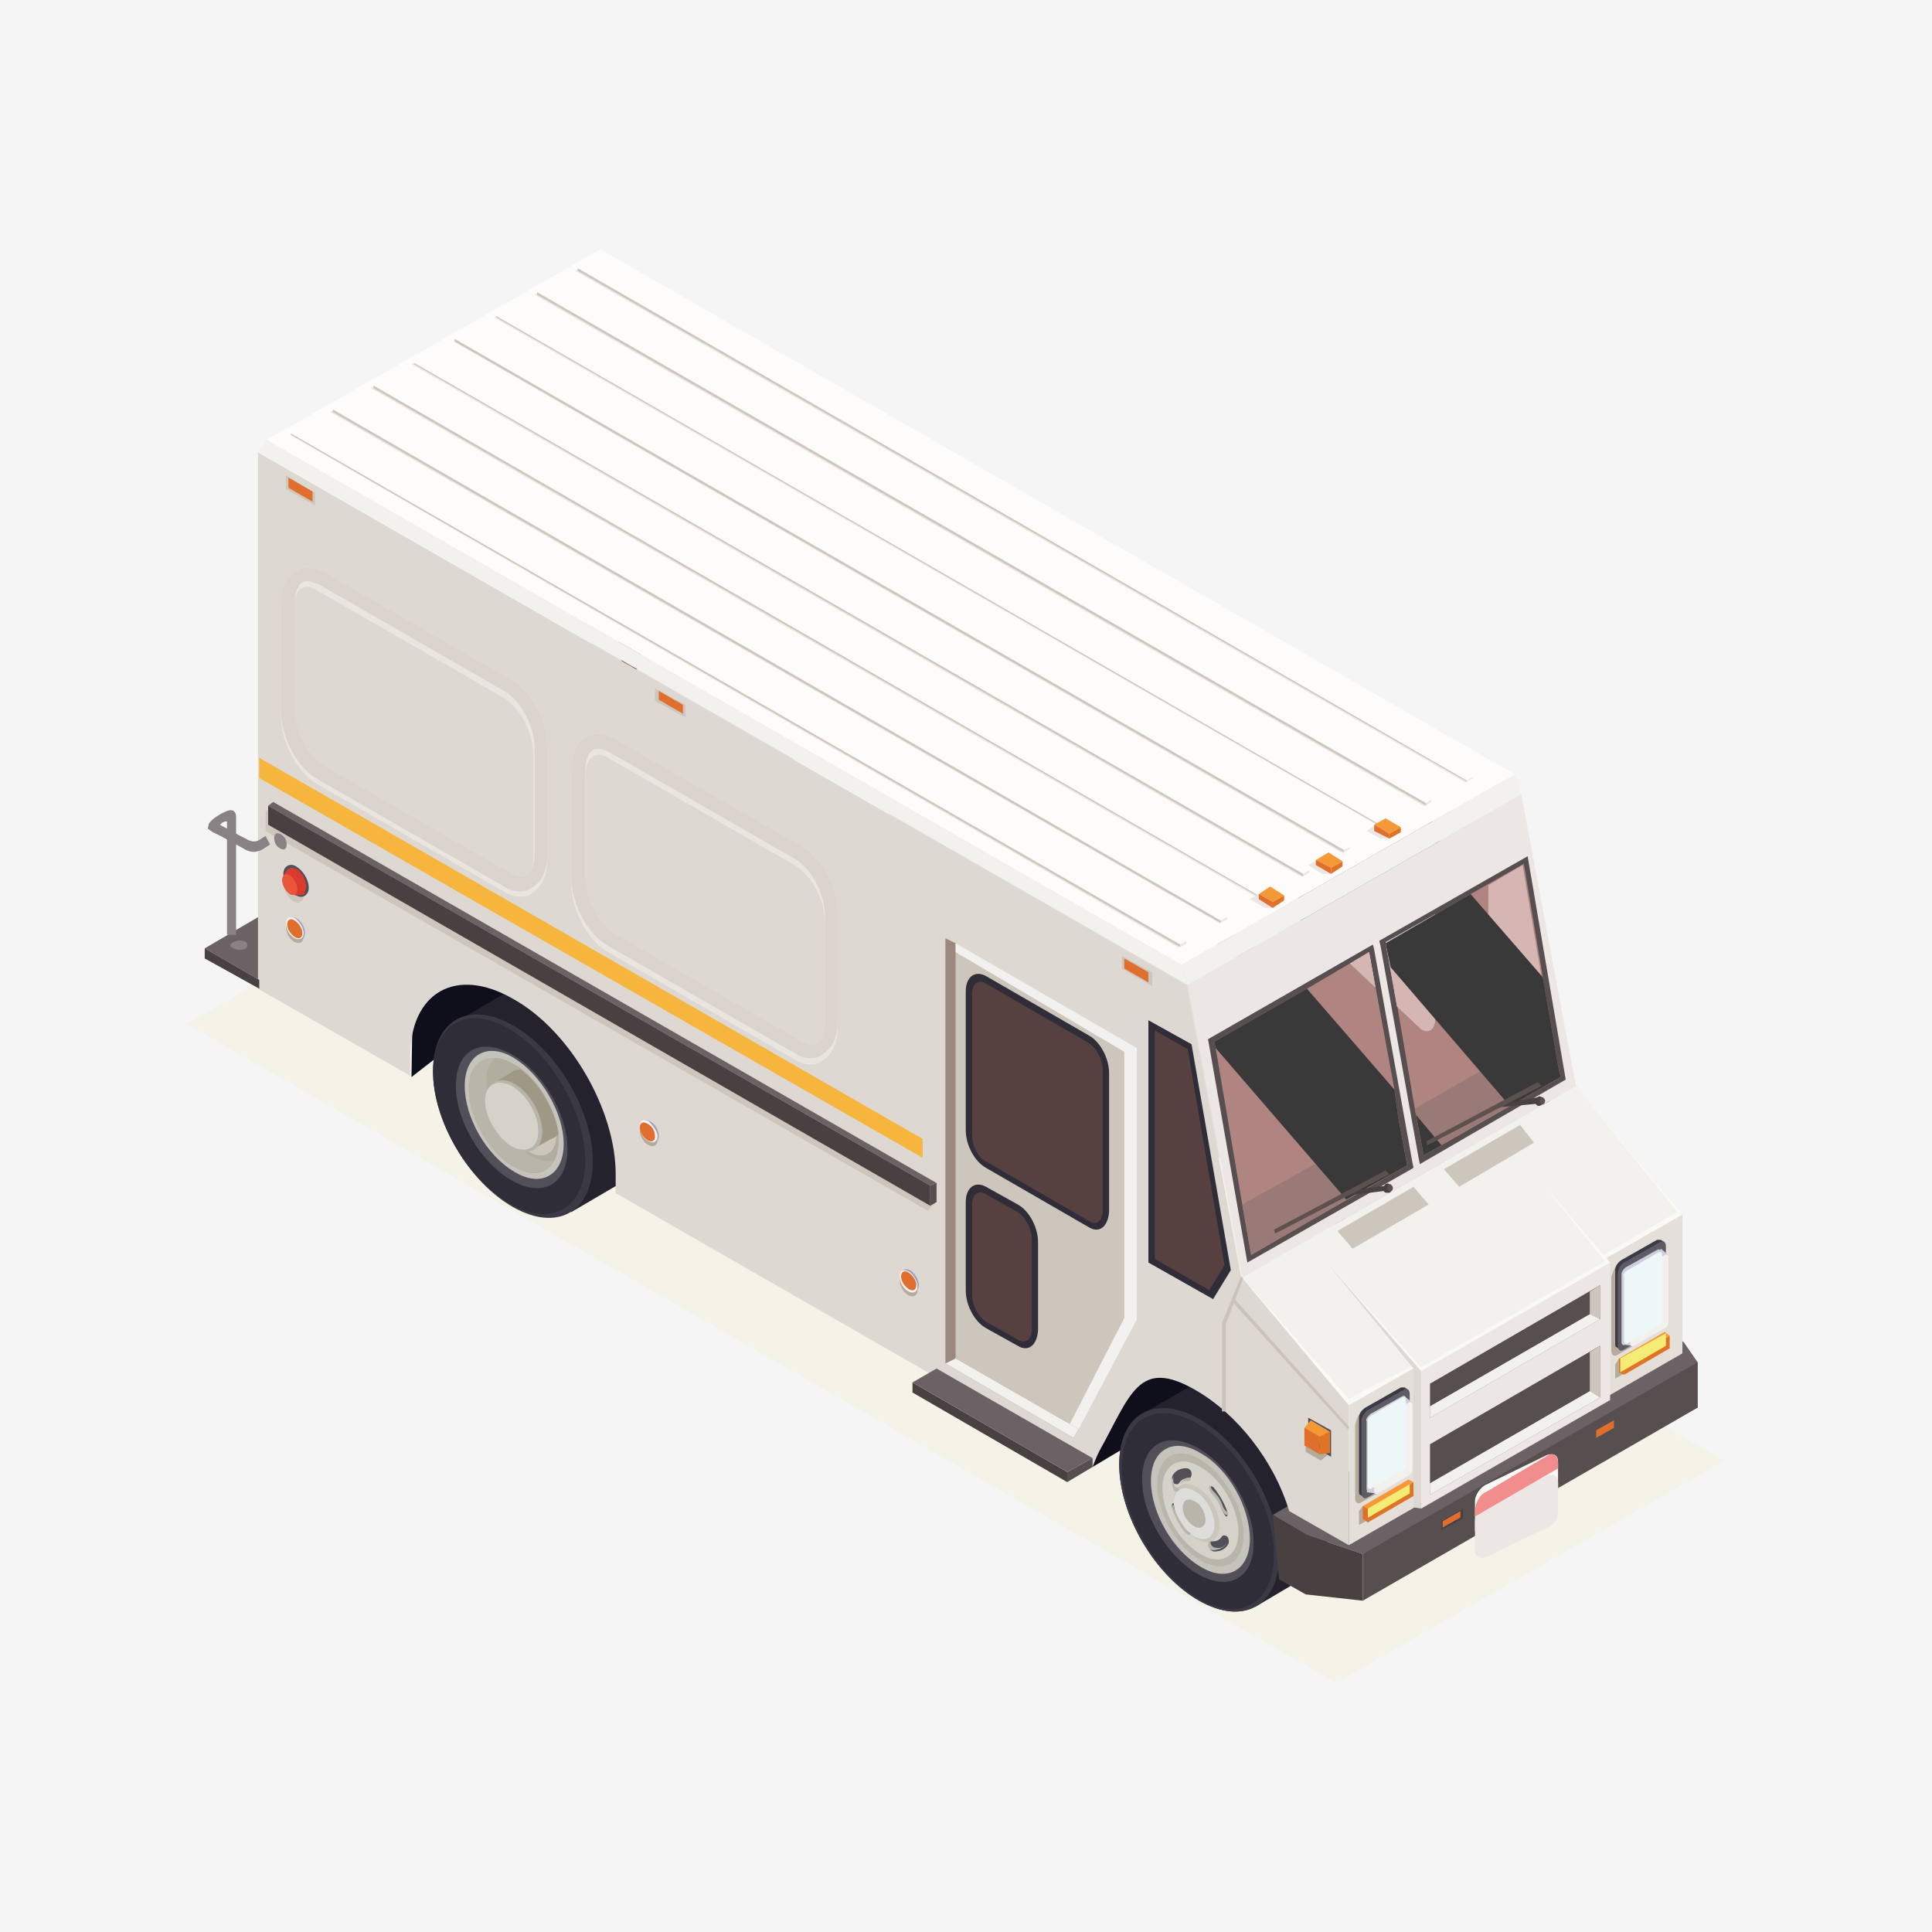 <?xml version="1.0" encoding="UTF-8"?> <svg xmlns="http://www.w3.org/2000/svg" xmlns:xlink="http://www.w3.org/1999/xlink" width="110px" height="110px" viewBox="0 0 110 110" version="1.1"><rect x="0" y="0" width="110" height="110" fill="#333333" stroke="none"/><title>Доставка товаров из Китая </title><defs><rect id="path-1" x="0" y="0" width="110" height="110"></rect></defs><g id="Page-1" stroke="none" stroke-width="1" fill="none" fill-rule="evenodd"><g id="Главная-Copy-7" transform="translate(-148, -1358)"><g id="Доставка-товаров-из-Китая-" transform="translate(148, 1358)"><mask id="mask-2" fill="white"><use xlink:href="#path-1"></use></mask><use id="Mask" fill="#F5F5F5" xlink:href="#path-1"></use><g id="delivery" mask="url(#mask-2)"><g transform="translate(10.645, 14.194)"><g id="Group" stroke-width="1" fill="none" fill-rule="evenodd"><g fill-rule="nonzero"><g><polygon id="Path" fill="#F5F2E8" points="22.098 31.395 87.527 68.969 65.429 81.613 0 44.111"></polygon><polygon id="Path" fill="#0F0F1B" points="12.782 47.129 15.743 44.83 26.287 52.158 51.563 69.328 54.813 67.388 63.623 72.92 59.579 61.713 12.927 38.651"></polygon><path d="M64.995,72.776 C64.995,69.903 62.973,66.454 60.446,65.017 C59.218,64.299 58.062,64.227 57.268,64.658 L57.268,64.658 L57.268,64.658 C57.268,64.658 57.268,64.658 57.268,64.658 L54.379,66.31 L54.379,68.538 L60.807,77.302 L63.479,75.722 C63.623,75.65 63.695,75.578 63.84,75.506 L63.84,75.506 L63.84,75.506 C64.562,75.003 64.995,74.069 64.995,72.776 Z" id="Path" fill="#23222D"></path><path d="M25.926,50.361 C25.926,47.488 23.904,44.039 21.376,42.603 C20.076,41.812 18.849,41.812 18.054,42.387 L15.238,44.039 L17.188,47.129 C17.693,48.996 18.849,50.864 20.221,52.086 L21.882,54.816 L24.337,53.379 C24.482,53.307 24.626,53.235 24.77,53.091 L24.77,53.091 L24.77,53.091 C25.493,52.517 25.926,51.583 25.926,50.361 Z" id="Path" fill="#23222D"></path><g transform="translate(20.004, 0)"><path d="M65.14,54.959 L65.14,62.934 L61.745,60.994 C60.879,58.12 58.785,55.462 56.401,54.097 C53.152,52.229 52.718,54.385 50.913,57.618 C50.768,57.905 50.552,58.48 50.552,58.48 L23.398,42.89 C23.398,42.531 23.398,42.171 23.398,41.812 C23.398,38.148 20.798,31.682 17.549,29.815 C14.299,27.947 11.699,29.455 11.699,33.119 C11.699,33.479 11.699,33.91 11.699,34.197 L3.033,29.24 L3.033,0.647 L55.896,30.964 L59.001,47.56 L65.14,54.959 Z" id="Path" fill="#E4DFD9"></path><path d="M61.168,63.509 C61.168,66.382 59.146,67.532 56.618,66.095 C54.09,64.658 52.068,61.21 52.068,58.336 C52.068,55.462 54.09,54.313 56.618,55.75 C59.146,57.187 61.168,60.635 61.168,63.509 Z" id="Path" fill="#2E2D38"></path><path d="M22.098,41.022 C22.098,43.896 20.076,45.045 17.549,43.608 C15.021,42.171 12.999,36.711 12.999,33.838 C12.999,30.964 15.021,29.815 17.549,31.251 C20.076,32.688 22.098,38.148 22.098,41.022 Z" id="Path" fill="#2E2D38"></path><path d="M20.726,40.232 C20.726,42.243 19.354,43.034 17.549,42.028 C15.816,41.022 14.371,36.64 14.371,34.628 C14.371,32.616 15.743,31.826 17.549,32.832 C19.282,33.838 20.726,38.292 20.726,40.232 Z" id="Path" fill="#515059"></path><path d="M20.437,40.088 C20.437,41.884 19.137,42.603 17.621,41.669 C16.032,40.735 14.804,36.568 14.804,34.772 C14.804,32.976 16.104,32.257 17.621,33.191 C19.137,34.125 20.437,38.292 20.437,40.088 Z" id="Path" fill="#C3C7D6"></path><path d="M20.149,39.944 C20.149,41.525 18.993,42.243 17.621,41.381 C16.177,40.591 15.093,36.64 15.093,34.987 C15.093,33.407 16.249,32.688 17.621,33.55 C18.993,34.341 20.149,38.292 20.149,39.944 Z" id="Path" fill="#A6ACC2"></path><path d="M19.137,37.358 C19.137,38.364 18.415,40.735 17.549,40.232 C16.682,39.729 15.96,36.568 15.96,35.562 C15.96,34.556 16.682,34.197 17.549,34.7 C18.415,35.131 19.137,36.352 19.137,37.358 Z" id="Path" fill="#D0D9E7"></path><path d="M59.796,62.718 C59.796,64.73 58.423,65.52 56.618,64.514 C54.885,63.509 53.441,61.138 53.441,59.126 C53.441,57.115 54.813,56.324 56.618,57.33 C58.351,58.264 59.796,60.707 59.796,62.718 Z" id="Path" fill="#515059"></path><path d="M59.507,62.503 C59.507,64.299 58.207,65.017 56.69,64.083 C55.101,63.149 53.874,60.994 53.874,59.198 C53.874,57.402 55.174,56.684 56.69,57.618 C58.207,58.552 59.507,60.707 59.507,62.503 Z" id="Path" fill="#B6BBCD"></path><path d="M58.857,62.144 C58.857,63.509 57.846,64.083 56.69,63.365 C55.463,62.647 54.524,60.994 54.524,59.629 C54.524,58.264 55.535,57.689 56.69,58.408 C57.846,59.054 58.857,60.779 58.857,62.144 Z" id="Path" fill="#D0D9E7"></path><path d="M57.846,61.569 C57.846,62.287 57.34,62.647 56.69,62.215 C56.04,61.856 55.535,60.922 55.535,60.204 C55.535,59.485 56.04,59.126 56.69,59.557 C57.34,59.917 57.846,60.85 57.846,61.569 Z" id="Path" fill="#E2E8F0"></path><path d="M57.268,61.282 C57.268,61.713 56.979,61.856 56.618,61.641 C56.257,61.425 55.968,60.922 55.968,60.563 C55.968,60.132 56.257,59.988 56.618,60.204 C56.979,60.348 57.268,60.85 57.268,61.282 Z" id="Path" fill="#C3C7D6"></path><polygon id="Path" fill="#6C6265" points="66.006 65.951 46.941 74.285 43.763 73.207 41.814 72.058 62.107 60.419 65.212 62.215 66.006 63.365"></polygon><polygon id="Path" fill="#F3F1EE" points="55.607 29.886 3.539 0 3.105 0.647 55.968 31.036"></polygon><polygon id="Path" fill="#98989E" points="41.669 41.309 3.9 19.685 3.9 18.607 41.669 40.232"></polygon><polygon id="Path" fill="#CDC6BC" points="42.175 52.589 42.175 26.366 53.007 32.616 53.007 50.074 49.469 56.755"></polygon><polygon id="Path" fill="#2E2D38" points="56.185 34.412 53.729 32.976 53.729 46.769 57.34 48.853 58.423 47.2"></polygon><polygon id="Path" fill="#7573A4" points="54.09 46.626 54.09 33.55 55.968 34.628 58.062 46.985 57.196 48.422"></polygon><polygon id="Path" fill="#9B897F" points="50.48 57.689 41.669 52.589 41.669 53.379 50.48 58.48"></polygon><polygon id="Path" fill="#9B897F" points="3.105 28.45 0 26.725 0 27.444 3.105 29.24"></polygon><polygon id="Path" fill="#515059" points="64.129 57.833 62.829 57.115 62.829 55.606 64.129 56.324"></polygon><polygon id="Path" fill="#F49936" points="63.984 57.618 62.973 57.043 62.973 55.822 63.984 56.396"></polygon><path d="M5.922,23.421 C5.922,23.852 5.561,24.067 5.2,23.852 C4.766,23.636 4.477,23.061 4.477,22.63 C4.477,22.199 4.839,21.984 5.2,22.199 C5.561,22.415 5.922,22.99 5.922,23.421 Z" id="Path" fill="#515059"></path><path d="M5.777,23.349 C5.777,23.708 5.488,23.852 5.2,23.708 C4.911,23.492 4.622,23.061 4.622,22.702 C4.622,22.343 4.911,22.199 5.2,22.343 C5.488,22.558 5.777,22.99 5.777,23.349 Z" id="Path" fill="#EA5438"></path><path d="M5.561,26.079 C5.561,26.366 5.344,26.51 5.055,26.366 C4.766,26.222 4.55,25.863 4.55,25.504 C4.55,25.145 4.766,25.073 5.055,25.217 C5.344,25.36 5.561,25.791 5.561,26.079 Z" id="Path" fill="#F9F1EC"></path><path d="M5.488,26.007 C5.488,26.294 5.272,26.366 5.055,26.222 C4.839,26.079 4.622,25.791 4.622,25.504 C4.622,25.217 4.839,25.145 5.055,25.289 C5.344,25.432 5.488,25.791 5.488,26.007 Z" id="Path" fill="#F49936"></path><path d="M25.709,39.657 C25.709,39.944 25.493,40.088 25.204,39.944 C24.915,39.801 24.698,39.441 24.698,39.082 C24.698,38.723 24.915,36.64 25.204,36.783 C25.493,36.927 25.709,39.298 25.709,39.657 Z" id="Path" fill="#F9F1EC"></path><path d="M25.637,39.585 C25.637,39.873 25.42,39.944 25.204,39.801 C24.987,39.657 24.77,39.37 24.77,39.082 C24.77,38.795 24.987,38.723 25.204,38.867 C25.493,39.01 25.637,39.298 25.637,39.585 Z" id="Path" fill="#F49936"></path><path d="M40.514,46.123 C40.514,46.41 40.297,46.554 40.008,46.41 C39.719,46.266 39.503,45.907 39.503,45.548 C39.503,45.261 39.719,45.117 40.008,45.261 C40.297,45.476 40.514,45.835 40.514,46.123 Z" id="Path" fill="#F9F1EC"></path><path d="M40.441,46.123 C40.441,46.41 40.225,46.482 40.008,46.338 C39.792,46.195 39.575,45.907 39.575,45.62 C39.575,45.333 39.792,45.261 40.008,45.404 C40.297,45.548 40.441,45.835 40.441,46.123 Z" id="Path" fill="#F49936"></path><polygon id="Path" fill="#CDC6BC" points="6.283 3.664 4.622 2.73 4.622 2.012 6.283 2.946"></polygon><polygon id="Path" fill="#F49936" points="6.138 3.448 4.766 2.658 4.766 2.155 6.138 2.946"></polygon><polygon id="Path" fill="#CDC6BC" points="27.37 15.805 25.637 14.8 25.637 14.081 27.37 15.015"></polygon><polygon id="Path" fill="#F49936" points="27.154 15.59 25.781 14.8 25.781 14.225 27.154 15.015"></polygon><polygon id="Path" fill="#CDC6BC" points="53.874 31.036 52.213 30.102 52.213 29.312 53.874 30.317"></polygon><polygon id="Path" fill="#F49936" points="53.729 30.82 52.357 30.03 52.357 29.455 53.729 30.246"></polygon><path d="M17.982,23.421 C17.693,23.421 17.404,23.349 17.115,23.205 L6.5,17.098 C5.416,16.452 4.55,14.8 4.55,13.363 L4.55,7.328 C4.55,6.538 4.839,5.963 5.272,5.676 C5.705,5.46 6.138,5.46 6.716,5.747 L17.332,11.854 C18.415,12.501 19.282,14.153 19.282,15.59 L19.282,21.625 C19.282,22.415 18.993,22.99 18.56,23.277 C18.343,23.421 18.126,23.421 17.982,23.421 Z M17.26,22.918 C17.621,23.133 18.054,23.205 18.343,22.99 C18.704,22.774 18.921,22.271 18.921,21.625 L18.921,15.59 C18.921,14.297 18.126,12.716 17.115,12.141 L6.5,6.035 C6.138,5.819 5.705,5.747 5.416,5.963 C5.055,6.178 4.839,6.681 4.839,7.328 L4.839,13.363 C4.839,14.656 5.633,16.236 6.644,16.811 L17.26,22.918 Z" id="Shape" fill="#CDC6BC"></path><path d="M34.52,32.976 C34.231,32.976 33.942,32.904 33.653,32.76 L23.037,26.654 C21.954,26.007 21.087,24.355 21.087,22.918 L21.087,16.883 C21.087,16.093 21.376,15.518 21.81,15.231 C22.243,15.015 22.676,15.015 23.254,15.302 L33.87,21.409 C34.953,22.056 35.82,23.708 35.82,25.145 L35.82,31.18 C35.82,31.97 35.531,32.545 35.097,32.832 C34.881,32.904 34.736,32.976 34.52,32.976 Z M22.387,15.374 C22.243,15.374 22.098,15.374 21.954,15.446 C21.593,15.662 21.376,16.165 21.376,16.811 L21.376,22.846 C21.376,24.139 22.171,25.72 23.182,26.294 L33.798,32.401 C34.159,32.616 34.592,32.688 34.881,32.473 C35.242,32.257 35.458,31.754 35.458,31.108 L35.458,25.073 C35.458,23.78 34.664,22.199 33.653,21.625 L23.037,15.518 C22.821,15.446 22.604,15.374 22.387,15.374 Z" id="Shape" fill="#CDC6BC"></path><path d="M50.263,44.83 L44.413,39.513 C43.763,39.154 43.258,38.22 43.258,37.358 L43.258,29.455 C43.258,28.665 43.763,28.234 44.413,28.593 L50.263,31.97 C50.913,32.329 51.418,33.263 51.418,34.125 L51.418,43.968 C51.418,44.758 50.913,45.189 50.263,44.83 Z" id="Path" fill="#2E2D38"></path><path d="M43.619,37.574 L43.619,29.527 C43.619,28.952 43.98,28.665 44.413,28.952 L50.263,32.329 C50.696,32.616 51.057,33.263 51.057,33.838 L51.057,43.896 C51.057,44.47 50.696,44.758 50.263,44.47 L44.413,39.154 C43.98,38.867 43.619,38.148 43.619,37.574 Z" id="Path" fill="#7573A4"></path><path d="M46.219,51.583 L44.413,50.577 C43.763,50.218 43.258,47.272 43.258,46.482 L43.258,41.453 C43.258,40.663 43.763,40.232 44.413,40.591 L46.219,41.597 C46.869,41.956 47.374,42.89 47.374,43.752 L47.374,50.793 C47.374,51.511 46.869,51.942 46.219,51.583 Z" id="Path" fill="#2E2D38"></path><path d="M43.619,46.626 L43.619,41.453 C43.619,40.878 43.98,40.591 44.413,40.878 L46.219,41.884 C46.652,42.171 47.013,42.818 47.013,43.393 L47.013,50.577 C47.013,51.152 46.652,51.439 46.219,51.152 L44.413,50.146 C43.98,49.93 43.619,47.272 43.619,46.626 Z" id="Path" fill="#7573A4"></path><path d="M55.39,60.922 C55.535,61.353 55.679,61.569 55.968,61.856 C56.04,62 56.113,62.144 56.113,62.215 L56.113,62.215 C56.113,62.287 55.896,62.287 55.824,62.144 C55.535,61.784 55.246,61.282 55.101,60.85 C55.029,60.635 55.101,60.491 55.174,60.563 L55.174,60.563 C55.246,60.635 55.318,60.779 55.39,60.922 Z" id="Path" fill="#515059"></path><path d="M57.918,60.85 C57.774,60.419 57.629,60.204 57.34,59.917 C57.268,59.773 57.196,59.629 57.196,59.557 L57.196,59.557 C57.196,59.485 57.412,59.485 57.485,59.629 C57.774,59.988 58.062,60.491 58.207,60.922 C58.279,61.138 58.207,61.282 58.135,61.21 L58.135,61.21 C58.062,61.138 57.918,60.994 57.918,60.85 Z" id="Path" fill="#515059"></path><path d="M57.268,62.647 C57.557,62.647 57.701,62.575 57.846,62.359 C57.918,62.287 57.99,62.287 58.135,62.359 L58.135,62.359 C58.207,62.431 58.279,62.647 58.207,62.79 C58.062,63.078 57.774,63.221 57.412,63.221 C57.268,63.221 57.124,63.078 57.124,62.934 L57.124,62.934 C57.124,62.79 57.196,62.647 57.268,62.647 Z" id="Path" fill="#515059"></path><path d="M55.968,59.126 C55.679,59.126 55.535,59.198 55.39,59.414 C55.318,59.485 55.246,59.485 55.101,59.414 L55.101,59.414 C55.029,59.342 54.957,59.126 55.029,58.983 C55.174,58.695 55.463,58.552 55.824,58.552 C55.968,58.552 56.113,58.695 56.113,58.839 L56.113,58.839 C56.185,58.983 56.113,59.126 55.968,59.126 Z" id="Path" fill="#515059"></path><polygon id="Path" fill="#CAC3B9" points="58.062 55.247 57.918 55.247 57.918 50.29 59.001 47.631 59.146 47.703 58.062 50.29"></polygon><polygon id="Path" fill="#CAC3B9" points="65.067 56.324 58.496 48.996 58.568 48.925 65.14 56.181"></polygon></g><polygon id="Path" fill="#6C6265" points="4.116 41.597 1.011 39.801 4.694 37.645 7.799 39.441"></polygon><g transform="translate(1.011, 10.848)"><path d="M65.14,54.959 L65.14,62.934 L61.745,60.994 C60.879,58.12 58.785,55.462 56.401,54.097 C53.152,52.229 52.718,54.385 50.913,57.618 C50.768,57.905 50.552,58.48 50.552,58.48 L23.398,42.89 C23.398,42.531 23.398,42.171 23.398,41.812 C23.398,38.148 20.798,33.622 17.549,31.826 C14.299,29.958 11.699,31.467 11.699,35.131 C11.699,35.49 11.699,35.921 11.699,36.209 L3.033,31.251 L3.033,0.718 L55.896,31.036 L59.001,47.631 L65.14,54.959 Z" id="Path" fill="#DED8D2"></path><path d="M5.633,25.935 C5.633,26.294 5.344,26.438 5.055,26.294 C4.766,26.079 4.477,25.648 4.477,25.289 C4.477,24.929 4.766,24.786 5.055,24.929 C5.344,25.145 5.633,25.576 5.633,25.935 Z" id="Path" fill="#CDC6BC"></path><polygon id="Path" fill="#CDC6BC" points="41.164 43.896 3.466 22.271 3.466 21.193 3.9 20.619 41.164 42.818 41.669 43.393"></polygon><polygon id="Path" fill="#B5AA9C" points="63.551 58.12 62.684 57.618 62.684 56.612 62.973 55.822 64.056 57.689"></polygon><path d="M61.168,63.509 C61.168,66.382 59.146,67.532 56.618,66.095 C54.09,64.658 52.068,61.21 52.068,58.336 C52.068,55.462 54.09,54.313 56.618,55.75 C59.146,57.187 61.168,60.707 61.168,63.509 Z" id="Path" fill="#2E2D38"></path><path d="M61.168,63.509 C61.168,66.382 59.146,67.532 56.618,66.095 C54.09,64.658 52.068,61.21 52.068,58.336 C52.068,55.462 54.09,54.313 56.618,55.75 C59.146,57.187 61.168,60.707 61.168,63.509 Z" id="Path" fill="#3A3944"></path><path d="M60.879,63.509 C60.879,66.239 58.929,67.388 56.546,65.951 C54.163,64.586 52.213,61.21 52.213,58.48 C52.213,55.75 54.163,54.6 56.546,56.037 C58.929,57.402 60.879,60.707 60.879,63.509 Z" id="Path" fill="#2E2D38"></path><path d="M22.098,41.094 C22.098,43.968 20.076,45.117 17.549,43.68 C15.021,42.243 12.999,38.795 12.999,35.921 C12.999,33.047 15.021,31.898 17.549,33.335 C20.076,34.772 22.098,38.22 22.098,41.094 Z" id="Path" fill="#3A3944"></path><path d="M21.665,41.022 C21.665,43.752 19.715,44.901 17.332,43.465 C14.949,42.1 12.999,38.723 12.999,35.993 C12.999,33.263 14.949,32.114 17.332,33.55 C19.715,34.915 21.665,38.292 21.665,41.022 Z" id="Path" fill="#2E2D38"></path><path d="M20.654,40.375 C20.654,42.387 19.282,43.177 17.476,42.171 C15.743,41.166 14.299,38.795 14.299,36.783 C14.299,34.772 15.671,33.981 17.476,34.987 C19.21,35.921 20.654,38.364 20.654,40.375 Z" id="Path" fill="#515059"></path><path d="M20.437,40.088 C20.437,41.884 19.137,42.603 17.621,41.669 C16.032,40.735 14.804,38.579 14.804,36.783 C14.804,34.987 16.104,34.269 17.621,35.203 C19.137,36.137 20.437,38.292 20.437,40.088 Z" id="Path" fill="#C5C3BC"></path><path d="M20.149,39.944 C20.149,41.525 18.993,42.243 17.621,41.381 C16.177,40.591 15.093,38.579 15.093,36.999 C15.093,35.418 16.249,34.7 17.621,35.562 C17.765,35.634 17.91,35.706 17.982,35.777 C19.065,36.568 19.932,38.076 20.149,39.441 C20.149,39.657 20.149,39.801 20.149,39.944 Z" id="Path" fill="#B1AD9F"></path><path d="M18.488,40.735 C17.115,39.944 16.032,38.076 16.032,36.568 C16.032,35.921 16.177,35.49 16.538,35.203 C15.599,35.131 15.021,35.777 15.021,36.999 C15.021,38.579 16.177,40.591 17.549,41.381 C18.56,41.956 19.499,41.812 19.86,41.022 C19.499,41.166 19.065,41.022 18.488,40.735 Z" id="Path" fill="#B8B5AA"></path><path d="M20.004,39.657 C20.004,40.663 19.282,41.022 18.415,40.519 C17.549,40.016 16.827,38.795 16.827,37.789 C16.827,36.783 17.549,36.424 18.415,36.927 C19.282,37.502 20.004,38.651 20.004,39.657 Z" id="Path" fill="#CDC6BC"></path><path d="M20.149,39.513 C19.86,39.873 19.354,39.944 18.776,39.657 C17.91,39.154 17.188,37.933 17.188,36.927 C17.188,36.28 17.476,35.849 17.982,35.849 C19.065,36.64 19.932,38.148 20.149,39.513 Z" id="Path" fill="#9E9884"></path><polygon id="Path" fill="#9E9884" points="17.621 35.921 16.393 36.64 18.704 40.375 19.86 39.729 19.065 37.789"></polygon><ellipse id="Oval" fill="#B8B5AA" transform="translate(17.63, 38.486) rotate(-30.311) translate(-17.63, -38.486)" cx="17.63" cy="38.486" rx="1.298" ry="2.23"></ellipse><path d="M18.993,39.37 C18.993,40.304 18.343,40.663 17.476,40.232 C16.682,39.729 15.96,38.579 15.96,37.645 C15.96,36.711 16.61,36.352 17.476,36.783 C18.343,37.286 18.993,38.436 18.993,39.37 Z" id="Path" fill="#D5D2C9"></path><path d="M59.723,62.79 C59.723,64.802 58.351,65.592 56.546,64.586 C54.813,63.58 53.368,61.21 53.368,59.198 C53.368,57.187 54.74,56.396 56.546,57.402 C58.351,58.408 59.723,60.85 59.723,62.79 Z" id="Path" fill="#515059"></path><path d="M59.507,62.575 C59.507,64.371 58.207,65.089 56.69,64.155 C55.101,63.221 53.874,61.066 53.874,59.27 C53.874,57.474 55.174,56.755 56.69,57.689 C58.279,58.552 59.507,60.779 59.507,62.575 Z" id="Path" fill="#C5C3BC"></path><path d="M59.146,62.359 C59.146,63.94 58.062,64.586 56.69,63.796 C55.318,63.006 54.235,61.066 54.235,59.485 C54.235,57.905 55.318,57.258 56.69,58.049 C58.062,58.911 59.146,60.779 59.146,62.359 Z" id="Path" fill="#B8B5AA"></path><path d="M58.857,62.215 C58.857,63.58 57.846,64.155 56.69,63.437 C55.463,62.718 54.524,61.066 54.524,59.701 C54.524,58.336 55.535,57.761 56.69,58.48 C57.846,59.126 58.857,60.779 58.857,62.215 Z" id="Path" fill="#D5D2C9"></path><path d="M57.774,61.856 C57.774,62.647 57.196,63.006 56.474,62.575 C55.751,62.144 55.174,61.138 55.174,60.348 C55.174,59.557 55.751,59.198 56.474,59.629 C57.196,59.988 57.774,60.994 57.774,61.856 Z" id="Path" fill="#CAC6BC"></path><path d="M55.39,60.922 C55.535,61.353 55.679,61.569 55.968,61.856 C56.04,62 56.113,62.144 56.113,62.215 L56.113,62.215 C56.113,62.287 55.896,62.287 55.824,62.144 C55.535,61.784 55.246,61.282 55.101,60.85 C55.029,60.635 55.101,60.491 55.174,60.563 L55.174,60.563 C55.246,60.635 55.39,60.779 55.39,60.922 Z" id="Path" fill="#515059"></path><path d="M57.485,61.784 C57.485,62.503 56.979,62.79 56.329,62.431 C55.679,62.072 55.174,61.21 55.174,60.491 C55.174,59.773 55.679,59.485 56.329,59.845 C56.979,60.132 57.485,61.066 57.485,61.784 Z" id="Path" fill="#DDDDDC"></path><path d="M56.979,61.497 C56.979,61.856 56.69,62.072 56.329,61.856 C55.968,61.641 55.679,61.21 55.679,60.779 C55.679,60.419 55.968,60.204 56.329,60.419 C56.69,60.563 56.979,61.066 56.979,61.497 Z" id="Path" fill="#B8B5AA"></path><polygon id="Path" fill="#494042" points="65.934 66.095 62.684 65.736 61.168 64.874 60.807 61.21 62.756 62.359 65.934 63.437"></polygon><polygon id="Path" fill="#F3F1EE" points="55.607 29.886 3.539 0 3.105 0.718 55.968 31.036"></polygon><polygon id="Path" fill="#6C6265" points="41.308 42.459 3.611 20.834 3.9 20.619 41.669 42.315"></polygon><polygon id="Path" fill="#564E4F" points="41.308 42.459 41.308 43.608 41.669 43.393 41.669 42.315"></polygon><polygon id="Path" fill="#CDC6BC" points="42.175 52.589 42.175 28.378 53.079 34.628 53.079 50.074 49.469 56.827"></polygon><polygon id="Path" fill="#2E2D38" points="56.185 34.412 53.729 33.047 53.729 46.841 57.412 48.925 58.423 47.272"></polygon><polygon id="Path" fill="#574040" points="54.09 46.626 54.09 33.622 55.968 34.7 58.062 46.985 57.196 48.422"></polygon><polygon id="Path" fill="#494042" points="3.105 30.749 0 28.952 0 29.527 3.105 31.251"></polygon><polygon id="Path" fill="#515059" points="64.129 57.905 62.829 57.115 62.829 55.678 64.129 56.396"></polygon><polygon id="Path" fill="#F49936" points="64.056 57.689 62.612 56.253 62.973 55.822 64.056 56.468"></polygon><polygon id="Path" fill="#E06F2E" points="63.479 57.761 62.612 57.258 62.612 56.253 63.479 56.755"></polygon><path d="M5.922,25.504 C5.922,25.935 5.561,26.151 5.2,25.935 C4.766,25.72 4.477,25.145 4.477,24.714 C4.477,24.283 4.839,24.067 5.2,24.283 C5.561,24.498 5.922,25.001 5.922,25.504 Z" id="Path" fill="#515059"></path><path d="M5.777,25.432 C5.777,25.791 5.488,25.935 5.2,25.791 C4.911,25.576 4.622,25.145 4.622,24.786 C4.622,24.426 4.911,24.283 5.2,24.426 C5.488,24.57 5.777,25.001 5.777,25.432 Z" id="Path" fill="#D93B2F"></path><path d="M4.766,24.426 C4.766,24.426 4.477,24.714 4.477,24.857 C4.405,25.001 5.127,25.935 5.127,25.935 C5.127,25.935 5.488,25.935 5.705,25.863 C5.777,25.648 4.766,24.426 4.766,24.426 Z" id="Path" fill="#D93B2F"></path><path d="M5.633,28.306 C5.633,28.593 5.416,28.737 5.127,28.593 C4.839,28.45 4.622,28.09 4.622,27.731 C4.622,27.444 4.839,27.3 5.127,27.444 C5.416,27.659 5.633,28.019 5.633,28.306 Z" id="Path" fill="#B5AA9C"></path><path d="M25.781,39.873 C25.781,40.16 25.565,40.304 25.276,40.16 C24.987,40.016 24.77,39.657 24.77,39.298 C24.77,39.01 24.987,38.867 25.276,39.01 C25.565,39.226 25.781,39.585 25.781,39.873 Z" id="Path" fill="#B5AA9C"></path><path d="M40.586,48.422 C40.586,48.709 40.369,48.853 40.08,48.709 C39.792,48.565 39.575,48.206 39.575,47.847 C39.575,47.56 39.792,47.416 40.08,47.56 C40.369,47.703 40.586,48.063 40.586,48.422 Z" id="Path" fill="#B5AA9C"></path><path d="M5.272,25.576 C5.272,25.863 5.055,26.007 4.839,25.863 C4.622,25.72 4.405,25.36 4.405,25.073 C4.405,24.786 4.622,24.642 4.839,24.786 C5.055,24.929 5.272,25.289 5.272,25.576 Z" id="Path" fill="#EA5438"></path><path d="M5.705,28.09 C5.705,28.378 5.488,28.521 5.2,28.378 C4.911,28.234 4.694,27.875 4.694,27.516 C4.694,27.228 4.911,27.085 5.2,27.228 C5.488,27.372 5.705,27.731 5.705,28.09 Z" id="Path" fill="#9DA1BF"></path><path d="M25.854,39.657 C25.854,39.944 25.637,40.088 25.348,39.944 C25.059,39.801 24.843,39.441 24.843,39.082 C24.843,38.723 25.059,38.651 25.348,38.795 C25.637,38.939 25.854,39.298 25.854,39.657 Z" id="Path" fill="#9DA1BF"></path><path d="M40.658,48.134 C40.658,48.422 40.441,48.565 40.153,48.422 C39.864,48.278 39.647,47.919 39.647,47.56 C39.647,47.272 39.864,47.129 40.153,47.272 C40.441,47.416 40.658,47.847 40.658,48.134 Z" id="Path" fill="#9DA1BF"></path><path d="M5.633,28.09 C5.633,28.378 5.416,28.521 5.127,28.378 C4.839,28.234 4.622,27.875 4.622,27.516 C4.622,27.228 4.839,27.085 5.127,27.228 C5.416,27.444 5.633,27.803 5.633,28.09 Z" id="Path" fill="#F9F1EC"></path><path d="M5.561,28.09 C5.561,28.378 5.344,28.45 5.127,28.306 C4.911,28.162 4.694,27.875 4.694,27.587 C4.694,27.3 4.911,27.228 5.127,27.372 C5.344,27.516 5.561,27.803 5.561,28.09 Z" id="Path" fill="#E06F2E"></path><path d="M25.781,39.657 C25.781,39.944 25.565,40.088 25.276,39.944 C24.987,39.801 24.77,39.441 24.77,39.082 C24.77,38.723 24.987,38.651 25.276,38.795 C25.493,39.01 25.781,39.37 25.781,39.657 Z" id="Path" fill="#F9F1EC"></path><path d="M25.637,39.657 C25.637,39.944 25.42,40.016 25.204,39.873 C24.987,39.729 24.77,39.441 24.77,39.154 C24.77,38.867 24.987,38.795 25.204,38.939 C25.493,39.082 25.637,39.37 25.637,39.657 Z" id="Path" fill="#E06F2E"></path><path d="M40.586,48.206 C40.586,48.494 40.369,48.637 40.08,48.494 C39.792,48.35 39.575,47.991 39.575,47.631 C39.575,47.272 39.792,47.2 40.08,47.344 C40.297,47.488 40.586,47.847 40.586,48.206 Z" id="Path" fill="#F9F1EC"></path><path d="M40.514,48.134 C40.514,48.422 40.297,48.494 40.08,48.35 C39.864,48.206 39.647,47.919 39.647,47.631 C39.647,47.344 39.864,47.272 40.08,47.416 C40.297,47.56 40.514,47.847 40.514,48.134 Z" id="Path" fill="#E06F2E"></path><polygon id="Path" fill="#CDC6BC" points="6.283 3.736 4.622 2.802 4.622 2.012 6.283 3.017"></polygon><polygon id="Path" fill="#E06F2E" points="6.138 3.52 4.766 2.73 4.766 2.155 6.138 2.946"></polygon><polygon id="Path" fill="#CDC6BC" points="27.37 15.805 25.637 14.871 25.637 14.153 27.37 15.087"></polygon><polygon id="Path" fill="#E06F2E" points="27.226 15.59 25.854 14.8 25.854 14.297 27.226 15.087"></polygon><polygon id="Path" fill="#CDC6BC" points="53.946 31.108 52.213 30.102 52.213 29.384 53.946 30.317"></polygon><polygon id="Path" fill="#E06F2E" points="53.729 30.892 52.357 30.102 52.357 29.527 53.729 30.317"></polygon><path d="M50.335,44.83 L44.486,41.453 C43.836,41.094 43.33,40.16 43.33,39.298 L43.33,31.395 C43.33,30.605 43.836,30.174 44.486,30.533 L50.335,33.91 C50.985,34.269 51.491,35.203 51.491,36.065 L51.491,43.968 C51.418,44.83 50.913,45.189 50.335,44.83 Z" id="Path" fill="#2E2D38"></path><path d="M43.691,39.585 L43.691,31.539 C43.691,30.964 44.052,30.677 44.486,30.964 L50.335,34.341 C50.768,34.628 51.13,35.275 51.13,35.849 L51.13,43.896 C51.13,44.47 50.768,44.758 50.335,44.47 L44.486,41.094 C44.052,40.878 43.691,40.232 43.691,39.585 Z" id="Path" fill="#574040"></path><path d="M46.291,51.583 L44.486,50.577 C43.836,50.218 43.33,49.284 43.33,48.422 L43.33,43.393 C43.33,42.603 43.836,42.171 44.486,42.531 L46.291,43.536 C46.941,43.896 47.447,44.83 47.447,45.692 L47.447,50.721 C47.374,51.583 46.869,51.942 46.291,51.583 Z" id="Path" fill="#2E2D38"></path><path d="M43.691,48.709 L43.691,43.536 C43.691,42.962 44.052,42.674 44.486,42.962 L46.291,43.968 C46.724,44.255 47.085,44.901 47.085,45.476 L47.085,50.649 C47.085,51.224 46.724,51.511 46.291,51.224 L44.486,50.218 C44.052,49.93 43.691,49.284 43.691,48.709 Z" id="Path" fill="#574040"></path><path d="M57.918,60.922 C57.774,60.491 57.629,60.276 57.34,59.988 C57.268,59.845 57.196,59.701 57.196,59.629 L57.196,59.629 C57.196,59.557 57.412,59.557 57.485,59.701 C57.774,60.06 58.062,60.563 58.207,60.994 C58.279,61.21 58.207,61.353 58.135,61.282 L58.135,61.282 C58.062,61.21 57.99,61.066 57.918,60.922 Z" id="Path" fill="#515059"></path><path d="M57.34,62.718 C57.629,62.718 57.774,62.647 57.918,62.431 C57.99,62.359 58.062,62.359 58.207,62.431 L58.207,62.431 C58.279,62.503 58.351,62.718 58.279,62.862 C58.135,63.149 57.846,63.293 57.485,63.293 C57.34,63.293 57.196,63.149 57.196,63.006 L57.196,63.006 C57.124,62.79 57.196,62.718 57.34,62.718 Z" id="Path" fill="#515059"></path><path d="M56.04,59.126 C55.751,59.126 55.607,59.198 55.463,59.414 C55.39,59.485 55.318,59.485 55.174,59.414 L55.174,59.414 C55.101,59.342 55.029,59.126 55.101,58.983 C55.246,58.695 55.535,58.552 55.896,58.552 C56.04,58.552 56.185,58.695 56.185,58.839 L56.185,58.839 C56.185,59.054 56.113,59.126 56.04,59.126 Z" id="Path" fill="#515059"></path><path d="M55.896,62.072 C55.607,61.713 55.318,61.21 55.174,60.779 C55.174,60.707 55.174,60.635 55.174,60.635 C55.101,60.635 55.029,60.779 55.101,60.922 C55.246,61.353 55.535,61.856 55.824,62.215 C55.968,62.359 56.113,62.431 56.113,62.287 C56.113,62.287 56.113,62.215 56.113,62.215 C56.04,62.215 55.968,62.144 55.896,62.072 Z" id="Path" fill="#B8B5AA"></path><path d="M58.279,61.066 C58.207,61.066 58.062,60.922 57.99,60.779 C57.846,60.348 57.701,60.132 57.412,59.845 C57.34,59.773 57.268,59.629 57.268,59.557 C57.196,59.557 57.196,59.557 57.196,59.629 C57.196,59.701 57.196,59.917 57.34,59.988 C57.629,60.348 57.774,60.563 57.918,60.922 C57.99,61.066 58.062,61.21 58.207,61.21 C58.279,61.282 58.279,61.21 58.279,61.066 C58.279,61.066 58.279,61.066 58.279,61.066 Z" id="Path" fill="#B8B5AA"></path><path d="M57.557,63.078 C57.412,63.078 57.268,62.934 57.268,62.79 C57.268,62.79 57.268,62.718 57.268,62.718 C57.196,62.718 57.124,62.79 57.124,62.934 C57.124,63.078 57.268,63.221 57.412,63.221 C57.701,63.221 58.062,63.078 58.207,62.79 C58.207,62.79 58.207,62.79 58.207,62.79 C58.062,63.006 57.846,63.149 57.557,63.078 Z" id="Path" fill="#B8B5AA"></path><g transform="translate(54.942, 58.767)" fill="#B8B5AA" id="Path"><path d="M0.304,0.832 C0.232,0.728 0.159,0.416 0.232,0.208 C0.232,0.312 0.159,0.312 0.159,0.416 C0.087,0.624 0.159,0.832 0.232,1.04 C0.304,1.144 0.448,1.144 0.52,1.04 C0.52,0.936 0.593,0.936 0.593,0.832 C0.52,0.936 0.448,0.936 0.304,0.832 Z"></path><path d="M1.17,0.312 C0.882,0.312 0.737,0.416 0.593,0.728 C0.737,0.52 0.809,0.52 1.026,0.52 C1.17,0.52 1.243,0.416 1.17,0.312 C1.17,0.312 1.17,0.312 1.17,0.312 Z"></path></g><polygon id="Path" fill="#CAC3B9" points="58.135 55.319 57.918 55.319 57.918 50.29 59.001 47.631 59.146 47.703 58.135 50.361"></polygon><polygon id="Path" fill="#CAC3B9" points="65.067 56.324 58.496 49.068 58.64 48.925 65.212 56.253"></polygon></g><polygon id="Path" fill="#E4DFD9" points="85.144 54.959 66.151 65.808 66.151 73.782 85.144 62.862"></polygon><polygon id="Path" fill="#ECE7E4" points="81.027 57.689 70.267 63.868 70.267 71.699 81.027 65.52"></polygon><polygon id="Path" fill="#564E4F" points="80.45 58.983 70.773 64.586 70.773 66.526 80.45 60.922"></polygon><polygon id="Path" fill="#564E4F" points="80.45 62.431 70.773 68.035 70.773 70.908 80.45 65.377"></polygon><polygon id="Path" fill="#CDC6BC" points="79.872 60.635 70.773 65.879 70.773 66.526 80.45 60.922 80.45 58.983 79.872 59.342"></polygon><polygon id="Path" fill="#CDC6BC" points="79.872 62.79 79.872 65.017 70.773 70.262 70.773 70.908 80.45 65.377 80.45 62.431"></polygon><polygon id="Path" fill="#F3F1EE" points="66.151 65.808 85.144 54.959 79.078 47.631 60.084 58.552"></polygon><polygon id="Path" fill="#FBF9F6" points="60.084 58.552 66.151 65.448 69.762 63.58 84.855 54.816 79.078 47.631 85.144 54.959 66.151 65.808"></polygon><polygon id="Path" fill="#F3F1EE" points="70.267 63.868 81.027 57.689 77.2 53.235 66.44 59.414"></polygon><polygon id="Path" fill="#ECE7E4" points="56.979 41.884 75.972 31.036 79.078 47.631 60.084 58.552"></polygon><polygon id="Path" fill="#564E4F" points="69.762 51.942 69.834 52.301 60.373 57.689 58.135 44.973 67.523 39.585 67.595 39.873"></polygon><polygon id="Path" fill="#B08480" points="69.473 52.158 66.006 54.097 60.59 57.258 60.084 54.385 58.568 45.476 58.496 45.117 63.768 42.1 67.306 40.016 68.75 47.847 68.967 49.428"></polygon><polygon id="Path" fill="#564E4F" points="78.5 47.272 70.195 52.086 70.123 51.726 67.956 39.657 67.884 39.37 76.333 34.556"></polygon><polygon id="Path" fill="#B08480" points="78.211 47.129 75.322 48.781 71.423 51.008 70.411 51.583 69.978 49.284 69.906 48.925 68.534 40.878 68.245 39.513 73.084 36.711 76.117 34.987 77.2 41.453 78.066 46.482"></polygon><polygon id="Path" fill="#D6B6B2" points="78.066 46.985 77.85 47.344 76.55 48.063 74.095 46.626 74.095 36.209 76.044 35.059"></polygon><polygon id="Path" fill="#F3F1EE" points="56.979 41.884 75.972 31.036 75.611 29.886 56.618 40.735"></polygon><polygon id="Path" fill="#FDFCFB" points="75.611 29.886 23.543 0 4.55 10.848 56.618 40.735"></polygon><polygon id="Path" fill="#564E4F" points="86.01 63.365 66.945 74.285 66.945 76.943 86.01 65.951"></polygon><polygon id="Path" fill="#DF7426" points="65.067 67.316 64.49 67.604 64.49 68.609 65.067 68.538"></polygon><polygon id="Path" fill="#DED8D2" points="69.834 63.724 69.834 71.627 70.267 71.699 70.267 63.868"></polygon><polygon id="Path" fill="#494042" points="42.319 54.456 4.622 32.76 4.622 31.682 42.319 53.307"></polygon><g transform="translate(81.1, 56.396)" id="Path"><polygon fill="#B5AA9C" points="0.217 7.903 2.816 6.394 0.433 6.753 0.217 7.112"></polygon><path d="M0.361,1.365 L2.383,0.431 C2.6,0.287 2.744,0.431 2.744,0.647 L2.744,4.813 C2.744,5.029 2.6,5.316 2.383,5.388 L0.361,6.538 C0.144,6.681 0,6.538 0,6.322 L0,2.155 C0,2.012 0.217,1.509 0.361,1.365 Z" fill="#B5AA9C"></path><path d="M3.033,0.144 L2.816,0 C2.816,0 2.816,0 2.816,0 L2.816,0 L2.816,0 C2.744,0 2.672,0 2.6,0 L0.578,1.149 C0.361,1.293 0.217,1.509 0.217,1.724 L0.217,5.891 C0.217,5.963 0.217,6.107 0.289,6.107 L0.289,6.107 L0.289,6.107 C0.289,6.107 0.289,6.107 0.289,6.107 L0.506,6.25 L0.578,6.107 L2.528,4.957 C2.744,4.813 2.889,4.598 2.889,4.382 L2.889,0.359 L3.033,0.144 Z" fill="#3A3944"></path><g transform="translate(0.361, 0.086)"><path d="M0.361,1.207 L2.383,0.058 C2.6,-0.086 2.744,0.058 2.744,0.273 L2.744,4.44 C2.744,4.656 2.6,4.943 2.383,5.015 L0.361,6.164 C0.144,6.308 0,6.164 0,5.949 L0,1.854 C0,1.638 0.144,1.351 0.361,1.207 Z" fill="#5D5C65"></path><path d="M0.433,1.495 L2.239,0.489 C2.383,0.417 2.455,0.489 2.455,0.633 L2.455,4.44 C2.455,4.584 2.383,4.799 2.239,4.871 L0.433,5.877 C0.289,5.949 0.217,5.877 0.217,5.733 L0.217,1.854 C0.217,1.71 0.361,1.567 0.433,1.495 Z" fill="#CFCEDF"></path><polygon fill="#CFCEDF" points="2.889 0.776 2.455 0.417 0.289 5.877 0.794 5.949"></polygon><path d="M0.939,1.782 L2.672,0.776 C2.816,0.704 2.889,0.776 2.889,0.92 L2.889,4.584 C2.889,4.728 2.816,4.871 2.672,4.943 L0.939,5.949 C0.794,6.021 0.722,5.949 0.722,5.805 L0.722,2.141 C0.722,1.998 0.867,1.854 0.939,1.782 Z" fill="#F3F1EE"></path><path d="M0.578,1.638 L2.311,0.633 C2.455,0.561 2.528,0.633 2.528,0.776 L2.528,4.44 C2.528,4.584 2.455,4.728 2.311,4.799 L0.578,5.805 C0.433,5.877 0.361,5.805 0.361,5.662 L0.361,1.998 C0.289,1.854 0.433,1.71 0.578,1.638 Z" fill="#EEF7F8"></path></g><polygon fill="#DF7426" points="0.722 7.687 3.322 6.178 3.322 5.46 0.722 6.897"></polygon><polygon fill="#F49936" points="0.722 6.897 0.433 6.753 3.033 5.244 3.322 5.46"></polygon><polygon fill="#E06F2E" points="0.722 6.897 0.433 6.753 0.433 7.543 0.722 7.687"></polygon></g><g transform="translate(66.512, 61.713)" id="Path"><polygon fill="#B5AA9C" points="0.217 10.92 2.816 9.483 0.433 9.842 0.217 10.13"></polygon><path d="M0.361,4.454 L2.383,3.52 C2.6,3.377 2.744,3.52 2.744,3.736 L2.744,7.903 C2.744,8.118 2.6,8.406 2.383,8.477 L0.361,9.627 C0.144,9.771 0,9.627 0,9.411 L0,5.244 C0,5.029 0.217,4.598 0.361,4.454 Z" fill="#B5AA9C"></path><path d="M3.033,3.233 L2.816,3.089 C2.816,3.089 2.816,3.089 2.816,3.089 L2.816,3.089 L2.816,3.089 C2.744,3.089 2.672,3.089 2.6,3.089 L0.578,4.239 C0.361,4.382 0.217,4.598 0.217,4.813 L0.217,8.98 C0.217,9.052 0.217,9.196 0.289,9.196 L0.289,9.196 L0.289,9.196 C0.289,9.196 0.289,9.196 0.289,9.196 L0.506,9.34 L0.578,9.196 L2.528,8.046 C2.744,7.903 2.889,7.687 2.889,7.472 L2.889,3.448 L3.033,3.233 Z" fill="#3A3944"></path><g transform="translate(0.361, 3.175)"><path d="M0.361,1.207 L2.383,0.058 C2.6,-0.086 2.744,0.058 2.744,0.273 L2.744,4.44 C2.744,4.656 2.6,4.943 2.383,5.015 L0.361,6.164 C0.144,6.308 0,6.164 0,5.949 L0,1.782 C0,1.638 0.144,1.351 0.361,1.207 Z" fill="#5D5C65"></path><path d="M0.506,1.423 L2.311,0.417 C2.455,0.345 2.528,0.417 2.528,0.561 L2.528,4.368 C2.528,4.512 2.455,4.728 2.311,4.799 L0.506,5.805 C0.361,5.877 0.289,5.805 0.289,5.662 L0.289,1.854 C0.217,1.71 0.361,1.567 0.506,1.423 Z" fill="#CFCEDF"></path><polygon fill="#CFCEDF" points="2.889 0.776 2.455 0.417 0.289 5.877 0.794 5.949"></polygon><path d="M0.939,1.782 L2.672,0.776 C2.816,0.704 2.889,0.776 2.889,0.92 L2.889,4.584 C2.889,4.728 2.816,4.871 2.672,4.943 L0.939,5.949 C0.794,6.021 0.722,5.949 0.722,5.805 L0.722,2.141 C0.722,1.998 0.867,1.854 0.939,1.782 Z" fill="#F3F1EE"></path></g><polygon fill="#DF7426" points="0.722 10.776 3.322 9.268 3.322 8.477 0.722 9.986"></polygon><polygon fill="#F5EC75" points="15.093 2.227 17.693 0.718 17.693 0 15.093 1.437"></polygon><polygon fill="#F5EC75" points="0.506 10.633 3.105 9.124 3.105 8.334 0.506 9.842"></polygon><polygon fill="#F49936" points="0.722 9.986 0.433 9.842 3.033 8.334 3.322 8.477"></polygon><polygon fill="#E06F2E" points="0.722 9.986 0.433 9.842 0.433 10.561 0.722 10.776"></polygon></g><polygon id="Path" fill="#9B897F" points="43.763 63.149 43.763 39.513 43.186 39.226 43.186 63.437 50.48 67.675 50.768 67.173"></polygon><polygon id="Path" fill="#997A77" points="68.967 49.428 69.473 52.158 60.59 57.258 60.084 54.385"></polygon><polygon id="Path" fill="#997A77" points="78.211 47.129 70.411 51.583 69.906 48.925 75.322 45.835 78.066 46.482"></polygon><polygon id="Path" fill="#F3F1EE" points="43.763 63.149 43.186 63.437 50.48 67.675 50.768 67.173"></polygon><g transform="translate(41.308, 63.724)" id="Path"><polygon fill="#494042" points="8.81 5.891 0 0.79 0 1.365 8.81 6.466"></polygon><polygon fill="#564E4F" points="8.81 5.891 10.255 5.101 10.255 5.604 8.81 6.466"></polygon><polygon fill="#6C6265" points="8.81 5.891 10.255 5.101 1.372 0 0 0.79"></polygon></g><path d="M67.451,66.382 L69.184,65.377 C69.328,65.305 69.4,65.377 69.4,65.52 L69.4,69.184 C69.4,69.328 69.328,69.472 69.184,69.543 L67.451,70.549 C67.306,70.621 67.234,70.549 67.234,70.405 L67.234,66.742 C67.162,66.67 67.306,66.454 67.451,66.382 Z" id="Path" fill="#EEF7F8"></path><polygon id="Path" fill="#F2F1F0" points="43.763 39.513 43.763 40.016 53.368 45.692 53.368 60.85 50.263 66.885 50.768 67.173 54.09 60.922 54.09 45.476"></polygon></g><polygon id="Path" fill="#DED8D2" points="69.834 63.724 64.779 57.546 70.267 63.868"></polygon><polygon id="Path" fill="#F3F1EE" points="79.872 60.635 80.45 60.922 70.773 66.526 70.773 65.879"></polygon><polygon id="Path" fill="#F3F1EE" points="79.872 65.017 80.45 65.377 70.773 70.908 70.773 70.262"></polygon><polygon id="Path" fill="#CBC9DC" points="67.306 40.016 67.667 42.028 66.223 40.663"></polygon><path d="M71.061,37.861 L71.061,43.824 C71.061,44.399 70.7,44.686 70.267,44.399 L68.895,43.105 L68.245,39.441 L71.061,37.861 Z" id="Path" fill="#CBC9DC"></path><polygon id="Path" fill="#D6B6B2" points="67.667 42.028 66.223 40.663 67.306 40.016"></polygon><path d="M68.245,39.513 L71.061,37.861 L71.061,43.824 C71.061,44.399 70.7,44.686 70.267,44.399 L68.895,43.105 L68.245,39.513 Z" id="Path" fill="#D6B6B2"></path><g transform="translate(5.85, 0.934)" id="Path"><g transform="translate(0, 9.339)"><polygon fill="#ECE7E4" points="50.552 29.455 0 0.287 0.361 0.144 50.696 29.455"></polygon><polygon fill="#FDFCFB" points="50.696 29.312 0.072 0.216 0.433 0 51.057 29.096"></polygon><polygon fill="#ECE7E4" points="50.696 29.312 50.696 29.455 51.057 29.24 51.057 29.096"></polygon><polygon fill="#CDC6BC" points="50.696 29.455 0.072 0.287 0.072 0.216 50.696 29.312"></polygon></g><g transform="translate(2.311, 7.974)"><polygon fill="#ECE7E4" points="50.624 29.455 0 0.359 0.361 0.144 50.696 29.455"></polygon><polygon fill="#FDFCFB" points="50.696 29.312 0.144 0.216 0.433 0 51.057 29.096"></polygon><polygon fill="#ECE7E4" points="50.696 29.312 50.696 29.455 51.057 29.24 51.057 29.096"></polygon><polygon fill="#CDC6BC" points="50.696 29.455 0.144 0.359 0.144 0.216 50.696 29.312"></polygon></g><g transform="translate(4.622, 6.681)"><polygon fill="#ECE7E4" points="50.624 29.384 0 0.287 0.361 0.072 50.768 29.384"></polygon><polygon fill="#FDFCFB" points="50.768 29.312 0.144 0.144 0.506 0 51.13 29.096"></polygon><polygon fill="#ECE7E4" points="50.768 29.312 50.768 29.384 51.13 29.168 51.13 29.096"></polygon><polygon fill="#CDC6BC" points="50.768 29.384 0.144 0.287 0.144 0.144 50.768 29.312"></polygon></g><g transform="translate(6.933, 5.316)"><polygon fill="#ECE7E4" points="50.624 29.455 0 0.287 0.361 0.144 50.768 29.455"></polygon><polygon fill="#FDFCFB" points="50.768 29.312 0.144 0.216 0.506 0 51.13 29.096"></polygon><polygon fill="#ECE7E4" points="50.768 29.312 50.768 29.455 51.13 29.24 51.13 29.096"></polygon><polygon fill="#CDC6BC" points="50.768 29.455 0.144 0.287 0.144 0.216 50.768 29.312"></polygon></g><g transform="translate(9.316, 3.951)"><polygon fill="#ECE7E4" points="50.552 29.455 0 0.359 0.361 0.144 50.696 29.455"></polygon><polygon fill="#FDFCFB" points="50.696 29.312 0.072 0.216 0.433 0 51.057 29.168"></polygon><polygon fill="#ECE7E4" points="50.696 29.312 50.696 29.455 51.057 29.24 51.057 29.168"></polygon><polygon fill="#CDC6BC" points="50.696 29.455 0.072 0.359 0.072 0.216 50.696 29.312"></polygon></g><g transform="translate(11.627, 2.658)"><polygon fill="#ECE7E4" points="50.624 29.384 0 0.287 0.361 0.072 50.696 29.384"></polygon><polygon fill="#FDFCFB" points="50.696 29.312 0.144 0.216 0.433 0 51.057 29.096"></polygon><polygon fill="#ECE7E4" points="50.696 29.312 50.696 29.384 51.057 29.24 51.057 29.096"></polygon><polygon fill="#CDC6BC" points="50.696 29.384 0.144 0.287 0.144 0.216 50.696 29.312"></polygon></g><g transform="translate(13.938, 1.293)"><polygon fill="#ECE7E4" points="50.624 29.455 0 0.359 0.361 0.144 50.768 29.455"></polygon><polygon fill="#FDFCFB" points="50.768 29.312 0.144 0.216 0.506 0 51.057 29.096"></polygon><polygon fill="#ECE7E4" points="50.768 29.312 50.768 29.455 51.057 29.24 51.057 29.096"></polygon><polygon fill="#CDC6BC" points="50.768 29.455 0.144 0.359 0.144 0.216 50.768 29.312"></polygon></g><g transform="translate(16.249, 0)"><polygon fill="#ECE7E4" points="50.624 29.384 0 0.287 0.361 0.072 50.768 29.384"></polygon><polygon fill="#FDFCFB" points="50.768 29.312 0.144 0.144 0.506 0 51.13 29.096"></polygon><polygon fill="#ECE7E4" points="50.768 29.312 50.768 29.384 51.13 29.168 51.13 29.096"></polygon><polygon fill="#CDC6BC" points="50.768 29.384 0.144 0.287 0.144 0.144 50.768 29.312"></polygon></g></g><g transform="translate(60.518, 32.401)" id="Path"><g transform="translate(0, 3.88)"><polygon fill="#ECE7E4" points="0.867 1.221 0 0.718 0.65 0.359 1.3 1.221"></polygon><polygon fill="#DF7426" points="1.3 1.221 1.95 0.79 1.95 0.503 1.3 0.862"></polygon><polygon fill="#F49936" points="1.3 0.862 0.506 0.431 1.155 0 1.95 0.503"></polygon><polygon fill="#E06F2E" points="1.3 0.862 0.506 0.431 0.506 0.718 1.3 1.221"></polygon></g><g transform="translate(3.322, 1.94)"><polygon fill="#ECE7E4" points="0.794 1.221 0 0.718 0.65 0.359 1.3 1.221"></polygon><polygon fill="#DF7426" points="1.3 1.221 1.95 0.79 1.95 0.503 1.3 0.862"></polygon><polygon fill="#F49936" points="1.3 0.862 0.433 0.431 1.155 0 1.95 0.503"></polygon><polygon fill="#E06F2E" points="1.3 0.862 0.433 0.431 0.433 0.718 1.3 1.221"></polygon></g><g transform="translate(6.644, 0)"><polygon fill="#ECE7E4" points="0.794 1.149 0 0.718 0.65 0.287 1.3 1.149"></polygon><polygon fill="#DF7426" points="1.3 1.149 1.95 0.79 1.95 0.503 1.3 0.862"></polygon><polygon fill="#F49936" points="1.3 0.862 0.433 0.359 1.083 0 1.95 0.503"></polygon><polygon fill="#E06F2E" points="1.3 0.862 0.433 0.359 0.433 0.718 1.3 1.149"></polygon></g></g><polygon id="Path" fill="#CDC6BC" points="66.367 56.899 70.7 54.385 69.834 53.379 65.501 55.893"></polygon><polygon id="Path" fill="#CDC6BC" points="72.434 53.379 76.694 50.864 75.9 49.859 71.567 52.373"></polygon><path d="M68.173,53.666 C68.245,53.738 68.389,53.738 68.462,53.594 C68.534,53.451 68.534,53.307 68.462,53.235 C68.389,53.163 68.245,53.163 68.173,53.307 C68.101,53.451 68.101,53.594 68.173,53.666 Z" id="Path" fill="#494042"></path><path d="M68.245,53.666 C68.317,53.738 68.462,53.738 68.534,53.666 C68.606,53.594 68.606,53.451 68.534,53.307 C68.462,53.235 68.317,53.235 68.245,53.307 C68.245,53.307 68.245,53.307 68.245,53.307 C68.101,53.451 68.101,53.594 68.245,53.666 Z" id="Path" fill="#494042"></path><path d="M68.317,53.235 C68.317,53.235 68.462,53.235 68.534,53.235 C68.606,53.235 68.534,53.594 68.534,53.594 C68.534,53.594 68.389,53.666 68.317,53.666 C68.245,53.738 68.317,53.235 68.317,53.235 Z" id="Path" fill="#494042"></path><path d="M68.389,53.594 C68.462,53.666 68.534,53.666 68.606,53.594 C68.678,53.523 68.678,53.379 68.606,53.307 C68.534,53.235 68.462,53.235 68.389,53.307 C68.317,53.451 68.317,53.523 68.389,53.594 Z" id="Path" fill="#5D514F"></path><polygon id="Path" fill="#383938" points="68.967 49.428 69.473 52.158 66.006 54.097 58.568 45.476 58.496 45.117 63.768 42.1 68.75 47.847"></polygon><polygon id="Path" fill="#383938" points="71.423 51.008 70.411 51.583 69.978 49.284"></polygon><polygon id="Path" fill="#383938" points="78.211 47.129 75.322 48.781 68.534 40.878 68.245 39.513 73.084 36.711 77.2 41.453 78.066 46.482"></polygon><polygon id="Path" fill="#494042" points="72.65 72.273 71.423 72.92 71.423 72.417 72.65 71.699"></polygon><polygon id="Path" fill="#E06F2E" points="72.506 72.202 71.495 72.776 71.495 72.417 72.506 71.842"></polygon><polygon id="Path" fill="#E06F2E" points="81.244 67.101 80.233 67.675 80.233 67.244 81.244 66.67"></polygon><polygon id="Path" fill="#494042" points="66.295 53.594 66.006 53.882 68.317 53.594 68.317 53.307"></polygon><path d="M68.462,52.66 C68.462,52.66 61.962,56.037 61.962,56.037 L61.89,55.822 L68.245,52.445 L68.462,52.66 Z" id="Path" fill="#5D514F"></path></g><g transform="translate(21.882, 27.62)" fill-rule="nonzero" id="Shape"><path d="M13.649,18.79 C13.36,18.79 12.999,18.718 12.71,18.503 L2.094,12.396 C0.939,11.75 0,10.025 0,8.445 L0,2.41 C0,1.548 0.289,0.901 0.867,0.542 C1.3,0.255 1.878,0.327 2.455,0.614 L13.071,6.721 C14.227,7.367 15.166,9.091 15.166,10.672 L15.166,16.707 C15.166,17.569 14.877,18.215 14.299,18.575 C14.155,18.718 13.938,18.79 13.649,18.79 Z M13.143,17.856 C13.36,18 13.721,18.144 14.01,17.928 C14.299,17.784 14.443,17.281 14.443,16.707 L14.443,10.672 C14.443,9.451 13.649,7.942 12.71,7.439 L2.094,1.332 C1.878,1.189 1.517,1.045 1.228,1.261 C0.939,1.404 0.794,1.907 0.794,2.482 L0.794,8.517 C0.794,9.738 1.589,11.247 2.528,11.75 L13.143,17.856 Z" fill="#E9E6E2"></path><path d="M13.649,18.431 C13.36,18.431 12.999,18.359 12.71,18.144 L2.094,12.037 C0.939,11.39 0,9.666 0,8.086 L0,2.051 C0,1.189 0.289,0.542 0.867,0.183 C1.3,-0.104 1.878,-0.033 2.455,0.255 L13.071,6.361 C14.227,7.008 15.166,8.732 15.166,10.313 L15.166,16.347 C15.166,17.21 14.877,17.856 14.299,18.215 C14.155,18.359 13.938,18.431 13.649,18.431 Z M1.517,0.83 C1.444,0.83 1.3,0.83 1.228,0.901 C0.939,1.045 0.794,1.548 0.794,2.123 L0.794,8.157 C0.794,9.379 1.589,10.887 2.528,11.39 L13.143,17.497 C13.36,17.641 13.721,17.784 14.01,17.569 C14.299,17.425 14.443,16.922 14.443,16.347 L14.443,10.313 C14.443,9.091 13.649,7.583 12.71,7.08 L2.094,0.973 C1.95,0.901 1.733,0.83 1.517,0.83 Z" fill="#DAD4CD"></path></g><g transform="translate(5.344, 18.137)" fill-rule="nonzero" id="Shape"><path d="M13.649,18.718 C13.36,18.718 12.999,18.646 12.71,18.431 L2.094,12.324 C0.939,11.678 0,9.953 0,8.373 L0,2.338 C0,1.476 0.289,0.83 0.867,0.47 C1.3,0.183 1.878,0.255 2.455,0.542 L13.071,6.649 C14.227,7.295 15.166,9.02 15.166,10.6 L15.166,16.635 C15.166,17.497 14.877,18.144 14.299,18.503 C14.082,18.718 13.866,18.718 13.649,18.718 Z M13.071,17.784 C13.288,17.928 13.649,18.072 13.938,17.856 C14.227,17.712 14.371,17.21 14.371,16.635 L14.371,10.6 C14.371,9.379 13.577,7.87 12.638,7.367 L2.022,1.261 C1.805,1.117 1.444,0.973 1.155,1.189 C0.867,1.332 0.722,1.835 0.722,2.41 L0.722,8.445 C0.722,9.666 1.517,11.175 2.455,11.678 L13.071,17.784 Z" fill="#E9E6E2"></path><path d="M13.649,18.431 C13.36,18.431 12.999,18.359 12.71,18.144 L2.094,12.037 C0.939,11.39 0,9.666 0,8.086 L0,2.051 C0,1.189 0.289,0.542 0.867,0.183 C1.3,-0.104 1.878,-0.033 2.455,0.255 L13.071,6.361 C14.227,7.008 15.166,8.732 15.166,10.313 L15.166,16.347 C15.166,17.21 14.877,17.856 14.299,18.215 C14.082,18.359 13.866,18.431 13.649,18.431 Z M1.517,0.758 C1.444,0.758 1.3,0.758 1.228,0.83 C0.939,0.973 0.794,1.476 0.794,2.051 L0.794,8.086 C0.794,9.307 1.589,10.816 2.528,11.319 L13.143,17.425 C13.36,17.569 13.721,17.712 14.01,17.497 C14.299,17.353 14.443,16.85 14.443,16.276 L14.443,10.241 C14.443,9.02 13.649,7.511 12.71,7.008 L2.094,0.901 C1.878,0.901 1.733,0.758 1.517,0.758 Z" fill="#DAD4CD"></path></g><polygon id="Path" fill="#F6B63D" fill-rule="nonzero" points="41.886 51.726 4.116 30.102 4.116 28.952 41.886 50.649"></polygon><path d="M76.839,48.709 C76.911,48.781 77.055,48.781 77.128,48.637 C77.2,48.494 77.2,48.35 77.128,48.278 C77.055,48.206 76.911,48.206 76.839,48.35 C76.767,48.422 76.767,48.637 76.839,48.709 Z" id="Path" fill="#494042" fill-rule="nonzero"></path><path d="M76.839,48.709 C76.911,48.781 77.055,48.781 77.128,48.709 C77.2,48.637 77.2,48.494 77.128,48.35 C77.055,48.278 76.911,48.278 76.839,48.35 C76.839,48.35 76.839,48.35 76.839,48.35 C76.767,48.422 76.767,48.565 76.839,48.709 Z" id="Path" fill="#494042" fill-rule="nonzero"></path><path d="M76.983,48.278 C76.983,48.278 77.128,48.278 77.2,48.278 C77.272,48.278 77.2,48.637 77.2,48.637 C77.2,48.637 77.055,48.709 76.983,48.709 C76.911,48.781 76.983,48.278 76.983,48.278 Z" id="Path" fill="#494042" fill-rule="nonzero"></path><path d="M77.055,48.637 C77.128,48.709 77.2,48.709 77.272,48.637 C77.344,48.565 77.344,48.422 77.272,48.35 C77.2,48.278 77.128,48.278 77.055,48.35 C76.983,48.422 76.983,48.565 77.055,48.637 Z" id="Path" fill="#5D514F" fill-rule="nonzero"></path><polygon id="Path" fill="#494042" fill-rule="nonzero" points="74.961 48.637 74.672 48.853 76.983 48.637 76.911 48.278"></polygon><path d="M77.128,47.631 C77.128,47.631 70.628,51.008 70.628,51.008 L70.556,50.793 L76.911,47.416 L77.128,47.631 Z" id="Path" fill="#5D514F" fill-rule="nonzero"></path><polygon id="Path" fill="#FBF9F6" fill-rule="nonzero" points="77.2 53.235 80.738 57.618 70.267 63.652 64.779 57.546 70.267 63.868 81.027 57.689"></polygon></g><path d="M73.975,73.283 L77.423,71.605 C77.744,71.471 78.065,71.001 78.065,70.666 L78.065,69.055 C78.065,68.652 77.824,68.518 77.423,68.652 L73.975,70.33 C73.654,70.464 73.333,70.934 73.333,71.27 L73.333,72.88 C73.333,73.283 73.574,73.417 73.975,73.283 Z" id="Path" fill="#FBF9F6" fill-rule="nonzero"></path><path d="M78.065,70.238 L78.065,71.849 C78.065,72.251 77.824,72.654 77.423,72.788 L73.975,74.466 C73.654,74.6 73.333,74.466 73.333,74.063 L73.333,72.453 C73.333,72.05 73.574,71.647 73.975,71.513 L77.423,69.835 C77.824,69.701 78.065,69.835 78.065,70.238 Z" id="Path" fill="#ECE7E4" fill-rule="nonzero"></path><path d="M78.065,69.162 L78.065,69.411 L73.333,72.151 L73.333,71.902 C73.333,71.404 73.578,70.905 73.986,70.739 L77.494,68.664 C77.82,68.498 78.065,68.664 78.065,69.162 Z" id="Path" fill="#F18D8D" fill-rule="nonzero"></path><path d="M2.28,39.032 C2.28,38.963 2.28,35.626 2.28,33.61 C1.957,33.401 1.57,33.262 1.376,33.123 L1.183,32.984 L1.247,32.706 C1.376,32.428 2.28,31.872 2.538,31.941 C2.667,31.941 2.796,32.08 2.796,32.289 C2.796,32.498 2.796,32.845 2.796,33.262 C3.118,33.471 3.376,33.54 3.441,33.61 C3.699,33.749 3.957,33.749 4.151,33.61 L4.473,33.401 L4.731,33.888 L4.409,34.096 C4.022,34.375 3.57,34.375 3.183,34.096 C3.183,34.096 3.054,34.027 2.796,33.888 C2.796,35.904 2.796,39.032 2.796,39.032 L2.28,39.032 Z M1.892,32.776 C2.022,32.845 2.151,32.915 2.28,32.984 C2.28,32.845 2.28,32.637 2.28,32.567 C2.151,32.567 1.957,32.637 1.892,32.776 Z" id="Shape" fill="#898284" fill-rule="nonzero"></path><path d="M3.356,39.446 C3.12,39.328 2.883,39.328 2.647,39.446 C2.41,39.565 2.41,39.683 2.647,39.801 C2.883,39.919 3.12,39.919 3.356,39.801 C3.474,39.683 3.474,39.565 3.356,39.446 Z" id="Path" fill="#898284" fill-rule="nonzero"></path><path d="M4.968,33.532 C4.968,33.769 5.086,34.005 5.323,34.124 C5.559,34.242 5.677,34.124 5.677,33.887 C5.677,33.651 5.559,33.414 5.323,33.296 C5.086,33.177 4.968,33.296 4.968,33.532 Z" id="Path" fill="#898284" fill-rule="nonzero"></path></g></g></g></g></g></svg> 